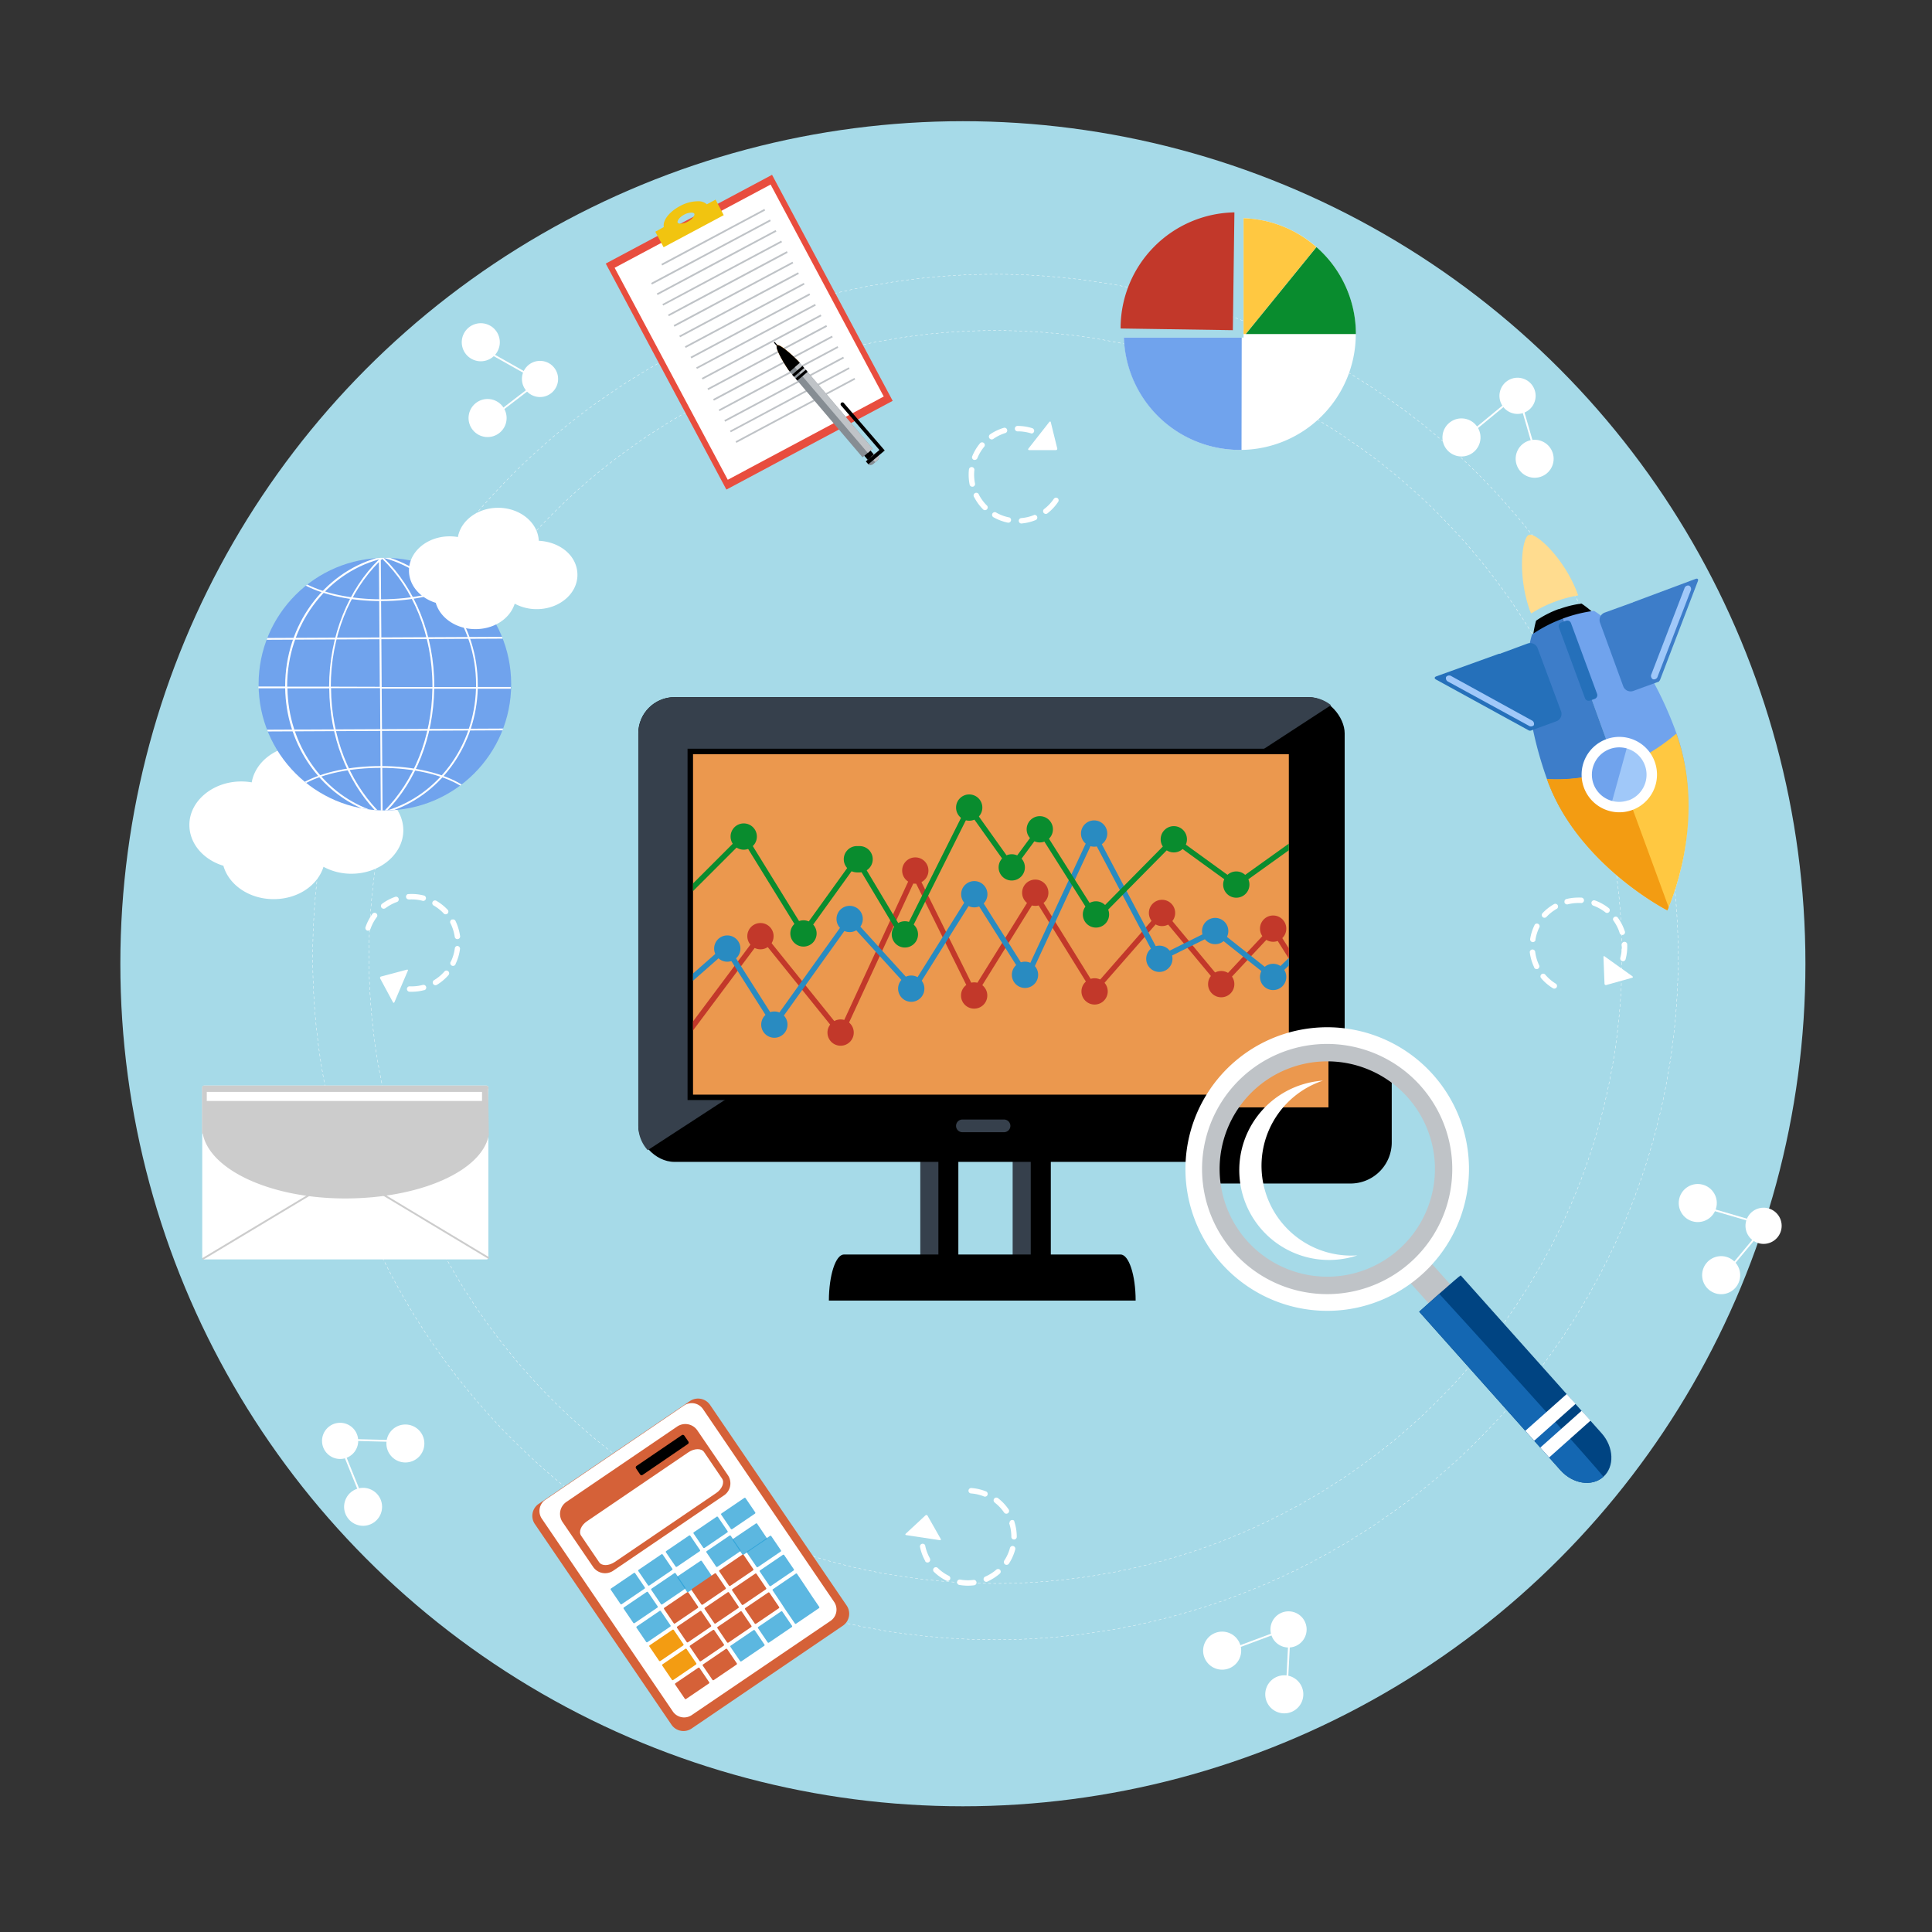 <svg id="Capa_1" data-name="Capa 1" xmlns="http://www.w3.org/2000/svg" viewBox="0 0 410 410"><rect x="0" y="0" width="410" height="410" fill="#333333" stroke="none"/><title>p3h1</title><ellipse cx="204.34" cy="204.52" rx="178.8" ry="178.8" fill="#a6dae8"/><circle cx="211.25" cy="203.09" r="144.89" fill="none" stroke="#fff" stroke-miterlimit="10" stroke-width="0.07" stroke-dasharray="0.59 0.52"/><rect x="195.3" y="244.79" width="8.07" height="21.91" fill="#36404c"/><rect x="199.14" y="244.79" width="4.23" height="21.91"/><rect x="214.9" y="244.98" width="8.07" height="21.91" fill="#36404c"/><rect x="218.74" y="244.98" width="4.23" height="21.91"/><path d="M241,276c0-5.41-1.44-9.77-3.19-9.77H179.09c-1.75,0-3.17,4.36-3.19,9.77Z"/><rect x="135.46" y="147.95" width="149.9" height="98.62" rx="7.69" ry="7.69"/><path d="M277.67,147.95H143.15a7.71,7.71,0,0,0-7.69,7.69v83.24a7.64,7.64,0,0,0,2,5.2l145-94.43A7.65,7.65,0,0,0,277.67,147.95Z" fill="#36404c"/><rect x="145.91" y="158.89" width="128.74" height="74.56"/><rect x="147.07" y="160.05" width="126.44" height="72.25" fill="#eb984e"/><path d="M214.42,238.93a1.35,1.35,0,0,1-1.35,1.34h-8.84a1.34,1.34,0,0,1-1.34-1.34h0a1.35,1.35,0,0,1,1.34-1.35h8.84a1.35,1.35,0,0,1,1.35,1.35Z" fill="#36404c"/><polygon points="270.26 196.13 259.19 207.98 246.62 192.85 232.34 209.17 219.7 188.8 206.69 209.72 194.06 184.2 178.32 218.27 161.53 197.41 147.07 216.76 147.07 218.68 161.56 199.29 178.59 220.44 194.1 186.88 206.58 212.09 219.7 190.99 232.18 211.1 246.59 194.63 259.13 209.72 270.09 198.01 273.51 203.43 273.51 201.27 270.26 196.13" fill="#c2382a"/><circle cx="161.38" cy="198.67" r="2.79" fill="#c2382a"/><circle cx="178.39" cy="219.13" r="2.79" fill="#c2382a"/><circle cx="194.24" cy="184.74" r="2.79" fill="#c2382a"/><circle cx="206.73" cy="211.26" r="2.79" fill="#c2382a"/><circle cx="219.7" cy="189.45" r="2.79" fill="#c2382a"/><circle cx="232.29" cy="210.39" r="2.79" fill="#c2382a"/><circle cx="246.6" cy="193.74" r="2.79" fill="#c2382a"/><circle cx="259.16" cy="208.85" r="2.79" fill="#c2382a"/><circle cx="270.18" cy="197.07" r="2.79" fill="#c2382a"/><polygon points="270.14 206.55 257.95 196.9 246.28 202.71 231.97 175.66 217.83 206.11 206.63 188.36 193.74 208.93 180.26 194.1 164.39 216.28 154.24 200.29 147.07 206.59 147.07 208.13 153.99 202.04 164.33 218.34 180.36 195.94 193.91 210.83 206.64 190.53 217.99 208.52 232.03 178.25 245.78 204.24 257.81 198.26 270.21 208.08 273.51 204.89 273.51 203.28 270.14 206.55" fill="#298bc1"/><circle cx="154.34" cy="201.3" r="2.79" fill="#298bc1"/><circle cx="164.33" cy="217.44" r="2.79" fill="#298bc1"/><circle cx="180.31" cy="195.02" r="2.79" fill="#298bc1"/><circle cx="193.38" cy="209.81" r="2.79" fill="#298bc1"/><circle cx="206.76" cy="189.77" r="2.79" fill="#298bc1"/><circle cx="217.52" cy="206.87" r="2.79" fill="#298bc1"/><circle cx="232.19" cy="176.89" r="2.79" fill="#298bc1"/><circle cx="246.03" cy="203.47" r="2.79" fill="#298bc1"/><circle cx="257.88" cy="197.58" r="2.79" fill="#298bc1"/><circle cx="270.18" cy="207.32" r="2.79" fill="#298bc1"/><polygon points="262.36 187.01 249.04 177.35 232.68 193.91 220.7 174.97 214.72 183.08 205.59 170.27 191.79 197.85 181.89 181.29 170.55 197.05 157.94 176.61 147.07 187.48 147.07 189.11 157.72 178.46 170.47 199.13 181.8 183.38 191.88 200.25 205.76 172.5 214.7 185.05 220.63 177.02 232.48 195.75 249.16 178.87 262.36 188.43 273.51 180.44 273.51 179.03 262.36 187.01" fill="#098c2e"/><circle cx="157.83" cy="177.53" r="2.79" fill="#098c2e"/><circle cx="182.42" cy="182.34" r="2.79" fill="#098c2e"/><circle cx="181.85" cy="182.34" r="2.79" fill="#098c2e"/><circle cx="170.51" cy="198.09" r="2.79" fill="#098c2e"/><circle cx="192.03" cy="198.29" r="2.79" fill="#098c2e"/><circle cx="205.68" cy="171.38" r="2.79" fill="#098c2e"/><circle cx="214.71" cy="184.07" r="2.79" fill="#098c2e"/><circle cx="220.66" cy="175.99" r="2.79" fill="#098c2e"/><circle cx="232.58" cy="194.06" r="2.79" fill="#098c2e"/><circle cx="249.1" cy="178.11" r="2.79" fill="#098c2e"/><circle cx="262.36" cy="187.72" r="2.79" fill="#098c2e"/><circle cx="114.6" cy="80.42" r="3.84" fill="#fff"/><rect x="109.1" y="71.63" width="0.38" height="11.15" transform="matrix(0.49, -0.87, 0.87, 0.49, -11.28, 135.24)" fill="#fff"/><circle cx="102.03" cy="72.63" r="4.04" transform="translate(-17.01 33.71) rotate(-17.34)" fill="#fff"/><polygon points="106.26 87.4 106.03 87.1 114.87 80.31 115.1 80.62 106.26 87.4" fill="#fff"/><circle cx="103.47" cy="88.7" r="4.04" transform="translate(4.28 182.17) rotate(-83.9)" fill="#fff"/><circle cx="72.17" cy="305.79" r="3.84" transform="translate(-211.05 169.77) rotate(-51.07)" fill="#fff"/><polygon points="72.37 306.39 76.55 316.72 76.19 316.86 72.01 306.53 72.37 306.39" fill="#fff"/><circle cx="77.06" cy="319.75" r="4.03" transform="translate(-248.61 273.71) rotate(-68.4)" fill="#fff"/><polygon points="83.05 305.6 83.04 305.98 71.9 305.7 71.91 305.32 83.05 305.6" fill="#fff"/><circle cx="86.03" cy="306.33" r="4.03" transform="translate(-191.33 150.41) rotate(-44.97)" fill="#fff"/><circle cx="322.02" cy="83.98" r="3.84" transform="translate(126.17 353.04) rotate(-68.56)" fill="#fff"/><rect x="311.51" y="87.55" width="11.15" height="0.38" transform="translate(16.61 221.75) rotate(-39.5)" fill="#fff"/><circle cx="310.17" cy="92.83" r="4.04" transform="translate(195.38 395.57) rotate(-85.9)" fill="#fff"/><rect x="323.55" y="83.42" width="0.38" height="11.15" transform="translate(-11.98 93.36) rotate(-16.12)" fill="#fff"/><circle cx="325.67" cy="97.36" r="4.03" transform="translate(88.77 341.11) rotate(-62.46)" fill="#fff"/><circle cx="374.27" cy="260.11" r="3.84" transform="translate(-48.13 88.89) rotate(-12.73)" fill="#fff"/><rect x="368.19" y="252.57" width="0.38" height="11.15" transform="translate(17.07 539.07) rotate(-73.67)" fill="#fff"/><circle cx="360.29" cy="255.28" r="4.04" transform="translate(-79.41 214.83) rotate(-30.06)" fill="#fff"/><polygon points="367.67 268.76 367.38 268.51 374.5 259.95 374.8 260.19 367.67 268.76" fill="#fff"/><circle cx="365.24" cy="270.64" r="4.04" transform="translate(-28.79 43.95) rotate(-6.63)" fill="#fff"/><circle cx="273.45" cy="345.76" r="3.84" transform="translate(-167.08 329.63) rotate(-49.56)" fill="#fff"/><polygon points="272.84 345.94 262.4 349.84 262.27 349.48 272.71 345.58 272.84 345.94" fill="#fff"/><circle cx="259.36" cy="350.27" r="4.04" transform="translate(-164.6 451.36) rotate(-66.89)" fill="#fff"/><polygon points="273.35 356.64 272.97 356.62 273.54 345.49 273.92 345.51 273.35 356.64" fill="#fff"/><circle cx="272.54" cy="359.6" r="4.04" transform="translate(-172.63 286.01) rotate(-43.46)" fill="#fff"/><path d="M207.75,105a.58.58,0,1,0-1,.53,10.38,10.38,0,0,0,1.92,2.61.58.58,0,0,0,.81-.82A9.24,9.24,0,0,1,207.75,105Z" fill="#fff"/><path d="M206.91,102.6a9.33,9.33,0,0,1-.13-2.88.58.58,0,0,0-1.15-.13,10.45,10.45,0,0,0,.14,3.24.58.58,0,0,0,.56.46h.12A.58.58,0,0,0,206.91,102.6Z" fill="#fff"/><path d="M213.38,91.89a.58.58,0,0,0-.32-1.11,10.35,10.35,0,0,0-2.93,1.38.58.58,0,1,0,.65,1A9.15,9.15,0,0,1,213.38,91.89Z" fill="#fff"/><path d="M206.66,97.59a.57.57,0,0,0,.22,0,.57.57,0,0,0,.53-.36,9.22,9.22,0,0,1,1.49-2.47.58.58,0,0,0-.88-.74,10.36,10.36,0,0,0-1.68,2.77A.57.57,0,0,0,206.66,97.59Z" fill="#fff"/><path d="M218.9,92a.58.58,0,0,0,.17-1.13,10.39,10.39,0,0,0-3.12-.48h-.08a.58.58,0,0,0,0,1.15H216a9.22,9.22,0,0,1,2.78.42Z" fill="#fff"/><path d="M214.18,109.81a9.15,9.15,0,0,1-2.71-1,.58.58,0,1,0-.56,1,10.29,10.29,0,0,0,3,1.11h.11a.58.58,0,0,0,.11-1.14Z" fill="#fff"/><path d="M224.43,105.71a.58.58,0,0,0-.8.16,9.27,9.27,0,0,1-2,2.12.58.58,0,1,0,.72.9,10.39,10.39,0,0,0,2.2-2.38A.58.58,0,0,0,224.43,105.71Z" fill="#fff"/><path d="M219.5,109.27a9.17,9.17,0,0,1-2.8.68.58.58,0,0,0,0,1.15h0a10.3,10.3,0,0,0,3.15-.76.58.58,0,0,0-.44-1.06Z" fill="#fff"/><path d="M218.42,95.52h5.64a.29.29,0,0,0,.3-.37L223,89.63c0-.2-.2-.24-.33-.07l-4.44,5.66C218.14,95.38,218.2,95.52,218.42,95.52Z" fill="#fff"/><path d="M330.41,192.84a.58.58,0,0,0-.57-1,10.42,10.42,0,0,0-2.54,2,.58.58,0,0,0,.85.78A9.26,9.26,0,0,1,330.41,192.84Z" fill="#fff"/><path d="M332.75,191.9a9.31,9.31,0,0,1,1.84-.26,9.56,9.56,0,0,1,1,0,.58.58,0,0,0,.08-1.15,10.74,10.74,0,0,0-1.16,0,10.35,10.35,0,0,0-2.07.29.57.57,0,0,0-.44.58.59.59,0,0,0,0,.12A.58.58,0,0,0,332.75,191.9Z" fill="#fff"/><path d="M343.7,197.94a.58.58,0,1,0,1.09-.36,10.31,10.31,0,0,0-1.49-2.88.58.58,0,0,0-1,.37.56.56,0,0,0,.11.32A9.2,9.2,0,0,1,343.7,197.94Z" fill="#fff"/><path d="M337.74,191.45a.6.6,0,0,0,0,.22.58.58,0,0,0,.38.52,9.17,9.17,0,0,1,2.52,1.39.58.58,0,1,0,.71-.91,10.34,10.34,0,0,0-2.84-1.57A.58.58,0,0,0,337.74,191.45Z" fill="#fff"/><path d="M343.84,203.46a.58.58,0,0,0,1.13.13,10.38,10.38,0,0,0,.35-3.14v-.08a.58.58,0,0,0-1.15,0h0v.07a9.2,9.2,0,0,1-.31,2.79A.57.57,0,0,0,343.84,203.46Z" fill="#fff"/><path d="M325.84,199.45a9.16,9.16,0,0,1,.88-2.74.58.58,0,0,0-1-.52,10.31,10.31,0,0,0-1,3.09.63.63,0,0,0,0,.11.58.58,0,0,0,1.15.06Z" fill="#fff"/><path d="M330.34,209.53a.58.58,0,0,0-.19-.79,9.25,9.25,0,0,1-2.19-1.87.58.58,0,1,0-.88.75,10.38,10.38,0,0,0,2.47,2.1A.58.58,0,0,0,330.34,209.53Z" fill="#fff"/><path d="M326.58,204.74a9.18,9.18,0,0,1-.79-2.77.58.58,0,0,0-1.15.09.28.28,0,0,0,0,0,10.26,10.26,0,0,0,.89,3.12.58.58,0,1,0,1-.49Z" fill="#fff"/><path d="M340.28,203.12l.22,5.63a.29.29,0,0,0,.39.28l5.46-1.53c.21-.06.23-.2.06-.33L340.58,203C340.41,202.83,340.27,202.91,340.28,203.12Z" fill="#fff"/><circle cx="211.25" cy="203.09" r="132.95" fill="none" stroke="#fff" stroke-miterlimit="10" stroke-width="0.07" stroke-dasharray="0.59 0.52"/><path d="M94.21,193.9a.58.58,0,0,0,.85-.77,10.44,10.44,0,0,0-2.52-2,.58.58,0,0,0-.57,1A9.22,9.22,0,0,1,94.21,193.9Z" fill="#fff"/><path d="M95.63,196a9.36,9.36,0,0,1,.65,1.74,9.65,9.65,0,0,1,.21,1,.58.58,0,1,0,1.14-.17,10.73,10.73,0,0,0-.24-1.14,10.43,10.43,0,0,0-.73-2,.58.58,0,0,0-.66-.3l-.11,0A.58.58,0,0,0,95.63,196Z" fill="#fff"/><path d="M92.12,208a.58.58,0,0,0,.59,1,10.32,10.32,0,0,0,2.48-2.09.58.58,0,0,0-.58-.93.57.57,0,0,0-.29.18A9.16,9.16,0,0,1,92.12,208Z" fill="#fff"/><path d="M97.16,200.76a.59.59,0,0,0-.22,0,.58.58,0,0,0-.42.48,9.24,9.24,0,0,1-.81,2.77.58.58,0,1,0,1,.49,10.36,10.36,0,0,0,.91-3.11A.58.58,0,0,0,97.16,200.76Z" fill="#fff"/><path d="M86.76,209.33a.58.58,0,0,0,.12,1.13,10.37,10.37,0,0,0,3.14-.34l.08,0a.58.58,0,0,0-.3-1.11h0l-.07,0a9.23,9.23,0,0,1-2.79.3Z" fill="#fff"/><path d="M86.75,190.89a9.14,9.14,0,0,1,2.87.26.58.58,0,1,0,.28-1.12,10.26,10.26,0,0,0-3.23-.29l-.11,0a.58.58,0,0,0,.19,1.13Z" fill="#fff"/><path d="M77.9,197.47a.58.58,0,0,0,.73-.36A9.26,9.26,0,0,1,80,194.57a.58.58,0,0,0-.92-.69,10.44,10.44,0,0,0-1.51,2.87A.58.58,0,0,0,77.9,197.47Z" fill="#fff"/><path d="M81.75,192.77a9.16,9.16,0,0,1,2.53-1.37.58.58,0,0,0-.34-1.1h0A10.31,10.31,0,0,0,81,191.86a.58.58,0,0,0,.7.91Z" fill="#fff"/><path d="M86.33,205.78l-5.45,1.45a.29.29,0,0,0-.19.44l2.69,5c.1.19.25.18.33,0L86.55,206C86.63,205.84,86.53,205.73,86.33,205.78Z" fill="#fff"/><path d="M213.12,331.18a.58.58,0,0,0,1,.63,10.43,10.43,0,0,0,1.33-3,.58.58,0,0,0-.06-.44.57.57,0,0,0-.35-.27.58.58,0,0,0-.71.4A9.19,9.19,0,0,1,213.12,331.18Z" fill="#fff"/><path d="M211.46,333.08a9.3,9.3,0,0,1-2.44,1.53.58.58,0,0,0,.45,1.06,10.65,10.65,0,0,0,1-.52,10.39,10.39,0,0,0,1.7-1.2.58.58,0,0,0,.12-.72l-.07-.09A.58.58,0,0,0,211.46,333.08Z" fill="#fff"/><path d="M199,332.74a.58.58,0,0,0-.81.83,10.36,10.36,0,0,0,2.65,1.87.58.58,0,0,0,.76-.8.57.57,0,0,0-.25-.23A9.16,9.16,0,0,1,199,332.74Z" fill="#fff"/><path d="M207.23,335.78a.53.53,0,0,0-.07-.21.57.57,0,0,0-.57-.29,9.19,9.19,0,0,1-2.88-.08.58.58,0,0,0-.21,1.13,10.34,10.34,0,0,0,3.24.09A.58.58,0,0,0,207.23,335.78Z" fill="#fff"/><path d="M196.31,327.89a.58.58,0,0,0-1.07.4,10.42,10.42,0,0,0,1.12,3l0,.07a.58.58,0,0,0,1-.57h0l0-.06a9.29,9.29,0,0,1-1-2.62A.55.55,0,0,0,196.31,327.89Z" fill="#fff"/><path d="M214.15,323.21a9.18,9.18,0,0,1,.47,2.84.58.58,0,1,0,1.15,0,10.32,10.32,0,0,0-.53-3.2l0-.1a.58.58,0,0,0-1,.47Z" fill="#fff"/><path d="M205.53,316.31a.57.57,0,0,0,.53.62,9.28,9.28,0,0,1,2.81.66.58.58,0,0,0,.43-1.07,10.42,10.42,0,0,0-3.16-.74A.58.58,0,0,0,205.53,316.31Z" fill="#fff"/><path d="M211.06,318.85a9.14,9.14,0,0,1,2,2.1.58.58,0,0,0,1-.61l0,0a10.31,10.31,0,0,0-2.22-2.37.58.58,0,1,0-.71.91Z" fill="#fff"/><path d="M199.63,326.57l-2.78-4.9a.29.29,0,0,0-.47-.07l-4.15,3.86c-.16.14-.11.29.1.32l7.11,1.07C199.65,326.88,199.73,326.75,199.63,326.57Z" fill="#fff"/><path d="M340.52,132.63a21.72,21.72,0,0,0-4.89-4.54,21.92,21.92,0,0,0-4.79,1.18l-.11,0a21.52,21.52,0,0,0-4.75,2.45,22.19,22.19,0,0,0-.79,6.49Z" fill="#020202"/><path d="M335.63,178.13a63.39,63.39,0,0,0,18.21,15.07,57.26,57.26,0,0,0,4.39-22.82C353.13,175.57,343.82,179.07,335.63,178.13Z" fill="#fff"/><path d="M331.6,131.3l16.32,45.22a41.25,41.25,0,0,1-12.27,1.63,63.38,63.38,0,0,0,18.18,15s8.43-19.53,1.94-37.52c-4.46-12.36-11.23-22.06-17.49-26a29.83,29.83,0,0,0-6.54,1.61Z" fill="#70a3ed"/><path d="M334.51,176.7q-.41-.55-.81-1.11Q334.1,176.15,334.51,176.7Z" fill="#70a3ed"/><path d="M329.78,168.93l-.11-.23Z" fill="#70a3ed"/><path d="M332.43,173.71l-.34-.54Z" fill="#70a3ed"/><path d="M331.48,172.15l-.25-.44Z" fill="#70a3ed"/><path d="M333.45,175.23l-.57-.83Z" fill="#70a3ed"/><path d="M329,167.14l.05.13c.2.48.41,1,.63,1.43l.11.23c.2.44.42.87.64,1.29l.17.34c.2.39.42.77.63,1.15l.25.44c.2.34.4.68.61,1l.34.54.45.69.57.83.26.36q.4.56.81,1.11l.14.18q.47.61.95,1.21l.05.07a41.25,41.25,0,0,0,12.27-1.63L331.6,131.3a29.31,29.31,0,0,0-6.48,3.35c-2.15,7.09-1.14,18.73,3.26,30.92C328.58,166.1,328.78,166.63,329,167.14Z" fill="#3d7dc9"/><path d="M330.6,170.56l-.17-.34Z" fill="#70a3ed"/><path d="M335.6,178.09q-.48-.59-.95-1.21Q335.12,177.5,335.6,178.09Z" fill="#70a3ed"/><path d="M329,167.27l-.05-.13Z" fill="#70a3ed"/><path d="M335.65,178.16h0l-.05-.07Z" fill="#3d7dc9"/><path d="M334.65,176.89l-.14-.18Z" fill="#3d7dc9"/><path d="M333.7,175.59l-.26-.36Z" fill="#3d7dc9"/><path d="M332.88,174.39l-.45-.69Z" fill="#3d7dc9"/><path d="M329,167.14c-.21-.52-.42-1-.61-1.57C328.58,166.1,328.78,166.63,329,167.14Z" fill="#3d7dc9"/><path d="M329.68,168.7c-.22-.47-.43-.95-.63-1.43C329.25,167.75,329.46,168.23,329.68,168.7Z" fill="#3d7dc9"/><path d="M332.09,173.16c-.21-.33-.41-.67-.61-1C331.68,172.49,331.88,172.83,332.09,173.16Z" fill="#3d7dc9"/><path d="M331.23,171.71c-.21-.38-.43-.76-.63-1.15C330.8,170.95,331,171.33,331.23,171.71Z" fill="#3d7dc9"/><path d="M330.42,170.22c-.22-.42-.43-.85-.64-1.29Q330.09,169.59,330.42,170.22Z" fill="#3d7dc9"/><path d="M328.31,165.37l.07.2c6.49,18,25.45,27.63,25.45,27.63s8.71-18.66,1.94-37.52C355.72,155.54,344.78,166.32,328.31,165.37Z" fill="#ffc841"/><path d="M353.84,193.2s.11-.23.28-.64L343.28,163a36.51,36.51,0,0,1-15,2.32l.07.2C334.88,183.56,353.84,193.2,353.84,193.2Z" fill="#f39c12"/><circle cx="343.56" cy="164.39" r="6.76" transform="translate(-35.53 127.71) rotate(-20.04)" fill="#70a3ed"/><path d="M341.79,171.21l0,0a6.76,6.76,0,1,0,3.67-13l-.08,0Z" fill="#a0c8f9"/><path d="M340.91,156.86a8,8,0,1,1-4.8,10.22A8,8,0,0,1,340.91,156.86Zm4.68,13a5.8,5.8,0,1,0-7.42-3.48A5.8,5.8,0,0,0,345.59,169.82Z" fill="#fff"/><path d="M334.91,126.36c0-.09-.06-.18-.09-.26-2.76-7.58-8.9-13.19-10.38-12.59s-2.46,8.69.3,16.27c0,.06.2.34.22.4A27.08,27.08,0,0,1,334.91,126.36Z" fill="#ffdc8f"/><path d="M346.6,146.63l5.49-2,0-.1a.52.52,0,0,0,.22-.3l8-20.9c.16-.42-.05-.64-.48-.48l-13.2,4.93a.83.83,0,0,0-.28.17l0-.05h0L340.55,130a1.67,1.67,0,0,0-1,2.14l4.92,13.48A1.67,1.67,0,0,0,346.6,146.63Z" fill="#3d7dc9"/><path d="M350.78,144.15a.82.82,0,0,1-.32-1.09l7-18.19a.82.82,0,0,1,1-.59h0a.82.82,0,0,1,.32,1.09l-7,18.19a.82.82,0,0,1-1,.59Z" fill="#a0c8f9"/><path d="M330.3,153.06l-5.48,2-.09,0a.53.53,0,0,1-.36-.09l-19.62-10.76c-.4-.22-.37-.52.06-.68l13.26-4.78a.87.87,0,0,1,.33,0l0-.05,0,0,5.77-2.13a1.67,1.67,0,0,1,2.14,1l5,13.46A1.67,1.67,0,0,1,330.3,153.06Z" fill="#2570ba"/><path d="M325.51,153.87a.82.82,0,0,0-.46-1L308,143.49a.82.82,0,0,0-1.12.18h0a.82.82,0,0,0,.46,1l17.1,9.34a.82.82,0,0,0,1.12-.18Z" fill="#a0c8f9"/><path d="M330.83,133.17a.84.84,0,0,1,.49-1.07l1-.36a.83.83,0,0,1,1.07.5l5.53,15a.84.84,0,0,1-.49,1.07l-1,.36a.83.83,0,0,1-1.07-.5Z" fill="#2570ba"/><path d="M75.19,167c-.23-4.92-5-8.85-10.94-8.85-5.51,0-10.06,3.42-10.83,7.88a12.92,12.92,0,0,0-2.23-.19c-6,0-11,4.13-11,9.22,0,4,3,7.39,7.22,8.67,1.15,4.06,5.48,7.08,10.65,7.08s9.35-2.91,10.59-6.86a12.43,12.43,0,0,0,5.94,1.47c6,0,11-4.13,11-9.22C85.58,171.25,81,167.22,75.19,167Z" fill="#fff"/><path d="M295.35,227.1v15.37a8.74,8.74,0,0,1-8.71,8.71H256.25a25.36,25.36,0,1,0,39.1-24.08Z" fill="none"/><path d="M295.35,242.46V227.1A25.2,25.2,0,0,0,283.23,223v13.3H259.1a25.25,25.25,0,0,0-2.85,14.86h30.39A8.74,8.74,0,0,0,295.35,242.46Z"/><path d="M281.92,235H259.85q-.4.64-.76,1.31h24.13V223q-.65,0-1.31-.06Z"/><path d="M259.85,235h22.07V223h-.47A25.34,25.34,0,0,0,259.85,235Z" fill="#eb984e"/><rect x="302.72" y="265.46" width="6.1" height="18.91" transform="translate(-105.41 274.28) rotate(-41.87)" fill="#bfc3c7"/><path d="M339.89,304.16,310,270.67c-.13-.15-8.83,7.69-8.83,7.69l.09.11L331.15,312c2.61,2.93,6.69,3.56,9.1,1.41S342.51,307.1,339.89,304.16Z" fill="#004482"/><path d="M288.06,277.49a30.09,30.09,0,1,1,23-35.8A30.13,30.13,0,0,1,288.06,277.49Zm-11.42-52.56a23.69,23.69,0,1,0,28.19,18.12A23.72,23.72,0,0,0,276.64,224.93Z" fill="#fff"/><path d="M276,222.14a26.55,26.55,0,1,0,31.59,20.31A26.59,26.59,0,0,0,276,222.14Zm10.49,48.28A22.85,22.85,0,1,1,304,243.23,22.88,22.88,0,0,1,286.52,270.41Z" fill="#bfc3c7"/><path d="M305.43,274.57c-2.15,1.9-4.24,3.78-4.24,3.78l.09.11L331.15,312c2.61,2.93,6.69,3.56,9.1,1.41C340.51,313.14,306.35,275.49,305.43,274.57Z" fill="#1467b2"/><polygon points="337.54 301.47 328.75 309.3 326.87 307.2 335.65 299.38 337.54 301.47" fill="#fff"/><polygon points="334.37 297.92 325.58 305.75 323.7 303.64 332.48 295.83 334.37 297.92" fill="#fff"/><path d="M275.74,262.94a19.05,19.05,0,0,1,5-33.61,19.05,19.05,0,1,0,7.32,37.08A19,19,0,0,1,275.74,262.94Z" fill="#fff"/><circle cx="81.68" cy="145.19" r="26.8" fill="#70a3ed"/><path d="M81,146.14l10.76,0c-.14,10.41-4.05,19.7-10.1,25.83h.55c6-6.2,9.79-15.46,9.93-25.81l8.87,0c-.36,12.27-8.19,22.55-18.76,25.79q.72,0,1.43-.07c10.06-3.7,17.36-13.79,17.71-25.72l7,0c0-.13,0-.26,0-.38l-7,0c0-.17,0-.33,0-.5,0-12.67-7.86-23.39-18.63-26.9l-1.14,0c-.6,0-1.19,0-1.78.07-11.12,3.26-19.32,14.18-19.32,27.12,0,0,0,.08,0,.12l-5.69,0c0,.13,0,.26,0,.38l5.69,0c.19,11.48,6.83,21.3,16.2,25.47q.81.15,1.65.25C68.42,168.1,61.17,158,61,146.08l8.87,0c.07,10.3,3.78,19.53,9.62,25.8l.56,0c-5.93-6.2-9.73-15.47-9.8-25.84l10.4,0L80.81,172h.38Zm-11.18-.42-8.88,0s0-.08,0-.12c0-12.94,8.3-23.83,19.49-26.88v0C74,125,69.87,134.78,69.84,145.72Zm.38,0c0-10.68,4-20.22,10.22-26.45l.18,26.48Zm11.3-27.3c11.21,3,19.53,13.94,19.53,26.89,0,.17,0,.33,0,.5l-8.87,0c0-.07,0-.14,0-.21,0-11-4.18-20.84-10.66-27.14Zm-.69.48.31-.3c6.47,6.23,10.65,16,10.65,27,0,.07,0,.14,0,.21l-10.77,0Z" fill="#fff"/><path d="M97.82,123.79l-.31-.23c-3.79,2.2-9.82,3.62-16.61,3.62-6.26,0-11.89-1.22-15.69-3.13l-.31.24c3.88,2,9.61,3.27,16,3.27C87.81,127.57,94,126.09,97.82,123.79Z" fill="#fff"/><path d="M64.67,165.91l.31.24c3.81-2,9.49-3.2,15.84-3.2,6.93,0,13.08,1.49,16.85,3.77l.3-.23c-3.84-2.37-10.1-3.92-17.15-3.92C74.34,162.56,68.55,163.86,64.67,165.91Z" fill="#fff"/><path d="M56.68,154.85l.15.38,49.8-.24.15-.38Z" fill="#fff"/><path d="M56.73,135.39l-.11.27v.11l50.06-.24-.15-.38Z" fill="#fff"/><path d="M114.34,114.76c-.18-3.88-4-7-8.62-7-4.34,0-7.93,2.7-8.54,6.21a10.26,10.26,0,0,0-1.76-.15c-4.77,0-8.63,3.26-8.63,7.27,0,3.14,2.37,5.82,5.69,6.84.9,3.2,4.32,5.58,8.4,5.58s7.37-2.29,8.35-5.4a9.78,9.78,0,0,0,4.68,1.16c4.77,0,8.63-3.26,8.63-7.27S118.91,115,114.34,114.76Z" fill="#fff"/><rect x="138.99" y="43.33" width="40" height="54.37" transform="translate(-14.47 83.15) rotate(-28.09)" fill="#e84d3e"/><rect x="140.23" y="45.01" width="37.52" height="50.99" transform="translate(-14.47 83.15) rotate(-28.09)" fill="#fff"/><path d="M140.52,56.34l21.86-11.67-.17-.33L140.36,56Z" fill="#bfc3c7"/><polygon points="163.57 46.92 138.35 60.38 138.18 60.05 163.4 46.59 163.57 46.92" fill="#bfc3c7"/><rect x="137.78" y="55.54" width="28.58" height="0.37" transform="translate(-8.33 78.16) rotate(-28.09)" fill="#bfc3c7"/><polygon points="165.96 51.4 140.74 64.85 140.57 64.53 165.79 51.07 165.96 51.4" fill="#bfc3c7"/><polygon points="167.16 53.64 141.94 67.09 141.76 66.77 166.98 53.31 167.16 53.64" fill="#bfc3c7"/><rect x="141.36" y="62.26" width="28.58" height="0.37" transform="translate(-11.07 80.64) rotate(-28.09)" fill="#bfc3c7"/><polygon points="169.54 58.12 144.33 71.57 144.15 71.25 169.37 57.79 169.54 58.12" fill="#bfc3c7"/><rect x="143.75" y="66.74" width="28.59" height="0.37" transform="translate(-12.9 82.28) rotate(-28.08)" fill="#bfc3c7"/><polygon points="171.93 62.6 146.72 76.05 146.54 75.73 171.76 62.27 171.93 62.6" fill="#bfc3c7"/><polygon points="173.13 64.84 147.91 78.29 147.74 77.97 172.96 64.51 173.13 64.84" fill="#bfc3c7"/><rect x="147.34" y="73.46" width="28.58" height="0.37" transform="translate(-15.64 84.78) rotate(-28.09)" fill="#bfc3c7"/><polygon points="175.52 69.32 150.3 82.77 150.13 82.45 175.35 68.99 175.52 69.32" fill="#bfc3c7"/><rect x="149.73" y="77.94" width="28.58" height="0.37" transform="translate(-17.46 86.41) rotate(-28.08)" fill="#bfc3c7"/><rect x="150.92" y="80.18" width="28.58" height="0.37" transform="translate(-18.38 87.25) rotate(-28.09)" fill="#bfc3c7"/><polygon points="179.11 76.03 153.89 89.49 153.71 89.17 178.93 75.71 179.11 76.03" fill="#bfc3c7"/><polygon points="180.3 78.27 155.08 91.73 154.91 91.41 180.13 77.95 180.3 78.27" fill="#bfc3c7"/><rect x="154.51" y="86.89" width="28.58" height="0.37" transform="translate(-21.12 89.72) rotate(-28.08)" fill="#bfc3c7"/><path d="M151.86,42.36l-1.85,1a2.75,2.75,0,0,0-2-.65,8.09,8.09,0,0,0-3.67,1c-2.35,1.25-3.73,3.08-3.47,4.47l-1.8,1,1.76,3.29,12.76-6.81Zm-5.17,2.76c.33,0,.58.08.65.23.16.29-.31,1.11-1.37,1.68a3.38,3.38,0,0,1-1.51.43c-.33,0-.58-.08-.65-.22-.16-.29.31-1.11,1.37-1.68A3.36,3.36,0,0,1,146.69,45.12Z" fill="#f1c410"/><path d="M165.54,74.05a.12.12,0,0,0,0-.16l-1.08-1.27a.12.12,0,0,0-.17,0h0a.12.12,0,0,0,0,.16l1.08,1.27a.12.12,0,0,0,.17,0Z"/><rect x="182.48" y="92.41" width="1.72" height="5.81" transform="translate(-18.09 141.4) rotate(-40.36)"/><polygon points="169.75 77.03 185.21 95.21 183.04 97.05 167.57 78.84 168.67 77.89 169.75 77.03" fill="#868d93"/><path d="M184.31,98.55l-.54-.64,2.17-1.84.54.64c.2.23.08.66-.27,1l-.92.78C185,98.74,184.51,98.79,184.31,98.55Z" fill="#868d93"/><path d="M184.8,97l1.14-1,.54.64c.2.23.08.66-.27,1l-.5.42Z" fill="#bfc3c7"/><path d="M169.63,76.88a3.15,3.15,0,0,0-1.25.81c-.29.31-.57.73-.9,1-.67-.87-3.17-4.92-2.59-5.41S168.87,76.05,169.63,76.88Z" fill="#e0840a"/><path d="M167.61,78.88l-.06-.07c-.55-.65-3.26-5-2.66-5.5s4.27,3,4.83,3.66l0,.05Z"/><path d="M187.64,95.47l.11.13-3.47,2.92-.53-.61,2.88-2.42-7.91-9.17h0l-.19-.22a.4.4,0,1,1,.6-.51l.19.22,0,0L187.24,95h0l.27.32.14.15Z"/><polygon points="168.68 77.95 169.75 77.03 185.21 95.21 184.15 96.11 168.68 77.95" fill="#bfc3c7"/><rect x="167.96" y="78.52" width="2.87" height="0.59" transform="translate(-10.64 128.76) rotate(-40.46)"/><rect x="168.67" y="79.33" width="2.87" height="0.59" transform="translate(-11.01 129.35) rotate(-40.44)"/><path d="M179.68,340.73a3.08,3.08,0,0,1-.81,4.27l-32.1,21.82a3.08,3.08,0,0,1-4.27-.81l-29-42.59a3.08,3.08,0,0,1,.81-4.27l32.1-21.82a3.08,3.08,0,0,1,4.27.81Z" fill="#d56138"/><path d="M177,339.93a2.9,2.9,0,0,1-.68,4L146.75,364a2.9,2.9,0,0,1-4-.85L115,322.31a2.9,2.9,0,0,1,.68-4l29.54-20.08a2.9,2.9,0,0,1,4,.85Z" fill="#fff"/><path d="M154.47,313.06a3.08,3.08,0,0,1-.81,4.27l-23.52,16a3.08,3.08,0,0,1-4.27-.81L119.38,323a3.08,3.08,0,0,1,.81-4.27l23.52-16a3.09,3.09,0,0,1,4.27.81Z" fill="#d56138"/><g opacity="0.75"><rect x="130.09" y="335.12" width="6.25" height="4.03" rx="0.19" ry="0.19" transform="translate(-166.45 133.16) rotate(-34.2)" fill="#269fd6"/></g><g opacity="0.75"><rect x="135.95" y="331.14" width="6.25" height="4.03" rx="0.19" ry="0.19" transform="translate(-163.28 135.89) rotate(-34.22)" fill="#269fd6"/></g><g opacity="0.75"><rect x="141.81" y="327.16" width="6.25" height="4.03" rx="0.19" ry="0.19" transform="translate(-159.96 138.39) rotate(-34.2)" fill="#269fd6"/></g><g opacity="0.75"><rect x="147.67" y="323.17" width="6.25" height="4.03" rx="0.19" ry="0.19" transform="translate(-156.8 141.15) rotate(-34.23)" fill="#269fd6"/></g><g opacity="0.75"><rect x="153.53" y="319.19" width="6.25" height="4.03" rx="0.19" ry="0.19" transform="translate(-153.48 143.64) rotate(-34.21)" fill="#269fd6"/></g><g opacity="0.75"><rect x="132.82" y="339.14" width="6.25" height="4.03" rx="0.19" ry="0.19" transform="translate(-168.24 135.39) rotate(-34.2)" fill="#269fd6"/></g><g opacity="0.75"><rect x="138.68" y="335.16" width="6.25" height="4.03" rx="0.19" ry="0.19" transform="translate(-164.98 137.99) rotate(-34.2)" fill="#269fd6"/></g><rect x="144.54" y="331.18" width="6.25" height="4.03" rx="0.19" ry="0.19" transform="matrix(0.83, -0.56, 0.56, 0.83, -161.79, 140.69)" fill="#269fd6" opacity="0.75"/><g opacity="0.75"><rect x="150.4" y="327.19" width="6.25" height="4.03" rx="0.19" ry="0.19" transform="translate(-158.52 143.26) rotate(-34.21)" fill="#269fd6"/></g><g opacity="0.75"><rect x="156.26" y="323.21" width="6.25" height="4.03" rx="0.19" ry="0.19" transform="matrix(0.83, -0.56, 0.56, 0.83, -155.31, 145.94)" fill="#269fd6"/></g><g opacity="0.75"><rect x="135.56" y="343.16" width="6.25" height="4.03" rx="0.19" ry="0.19" transform="translate(-170.11 137.75) rotate(-34.22)" fill="#269fd6"/></g><rect x="141.42" y="339.18" width="6.25" height="4.03" rx="0.19" ry="0.19" transform="translate(-166.76 140.21) rotate(-34.19)" fill="#d56138"/><rect x="147.28" y="335.2" width="6.25" height="4.03" rx="0.19" ry="0.19" transform="translate(-163.54 142.85) rotate(-34.2)" fill="#d56138"/><rect x="153.13" y="331.21" width="6.25" height="4.03" rx="0.19" ry="0.19" transform="translate(-160.35 145.57) rotate(-34.22)" fill="#d56138"/><g opacity="0.75"><rect x="158.99" y="327.23" width="6.25" height="4.03" rx="0.19" ry="0.19" transform="translate(-157.03 148.06) rotate(-34.2)" fill="#269fd6"/></g><rect x="138.29" y="347.18" width="6.25" height="4.03" rx="0.19" ry="0.19" transform="translate(-171.81 139.85) rotate(-34.2)" fill="#f39c12"/><rect x="144.15" y="343.2" width="6.25" height="4.03" rx="0.19" ry="0.19" transform="translate(-168.63 142.57) rotate(-34.22)" fill="#d56138"/><rect x="150.01" y="339.22" width="6.25" height="4.03" rx="0.19" ry="0.19" transform="translate(-165.31 145.06) rotate(-34.2)" fill="#d56138"/><rect x="155.87" y="335.23" width="6.25" height="4.03" rx="0.19" ry="0.19" transform="translate(-162.08 147.7) rotate(-34.2)" fill="#d56138"/><rect x="161.73" y="331.25" width="6.25" height="4.03" rx="0.19" ry="0.19" transform="translate(-158.88 150.41) rotate(-34.22)" fill="#269fd6" opacity="0.75"/><rect x="141.03" y="351.2" width="6.25" height="4.03" rx="0.19" ry="0.19" transform="translate(-173.65 142.16) rotate(-34.21)" fill="#f39c12"/><rect x="146.88" y="347.22" width="6.25" height="4.03" rx="0.19" ry="0.19" transform="translate(-170.42 144.8) rotate(-34.22)" fill="#d56138"/><rect x="152.74" y="343.24" width="6.25" height="4.03" rx="0.19" ry="0.19" transform="translate(-167.19 147.44) rotate(-34.22)" fill="#d56138"/><rect x="158.6" y="339.26" width="6.25" height="4.03" rx="0.19" ry="0.19" transform="translate(-163.89 149.97) rotate(-34.21)" fill="#d56138"/><rect x="143.76" y="355.22" width="6.25" height="4.03" rx="0.19" ry="0.19" transform="translate(-175.43 144.39) rotate(-34.21)" fill="#d56138"/><rect x="149.62" y="351.24" width="6.25" height="4.03" rx="0.19" ry="0.19" transform="translate(-172.21 147.03) rotate(-34.22)" fill="#d56138"/><g opacity="0.75"><rect x="155.48" y="347.26" width="6.25" height="4.03" rx="0.19" ry="0.19" transform="translate(-168.88 149.52) rotate(-34.2)" fill="#269fd6"/></g><g opacity="0.75"><rect x="161.33" y="343.28" width="6.25" height="4.03" rx="0.19" ry="0.19" transform="translate(-165.7 152.24) rotate(-34.22)" fill="#269fd6"/></g><path d="M153.24,313.79c.56.83,0,2.22-1.29,3.08l-21.46,14.59c-1.28.87-2.78.9-3.34.07l-3.84-5.65c-.56-.83,0-2.22,1.3-3.08l21.46-14.59c1.27-.87,2.78-.9,3.34-.07Z" fill="#fff"/><path d="M146.08,305.91a.38.38,0,0,1-.1.53L136.37,313a.39.39,0,0,1-.53-.1l-.86-1.27a.38.38,0,0,1,.1-.53l9.61-6.54a.39.39,0,0,1,.53.1Z"/><path d="M170.63,336.2h0L169.15,334a.19.19,0,0,0-.27-.05l-4.85,3.3a.19.19,0,0,0-.05.27l2,3,0,0,.65,1v0l2.05,3a.19.19,0,0,0,.27.05l4.85-3.3a.19.19,0,0,0,.05-.27l-1.47-2.16h0Z" fill="#269fd6" opacity="0.75"/><rect x="42.92" y="230.38" width="60.72" height="36.89" rx="0.38" ry="0.38" fill="#fff"/><polygon points="43.11 267.34 42.91 267.01 103.54 230.59 103.74 230.93 43.11 267.34" fill="#ccc"/><polygon points="103.64 267.15 43.01 230.73 43.21 230.4 103.83 266.82 103.64 267.15" fill="#ccc"/><path d="M103.26,230.38h-60a.39.39,0,0,0-.38.38v9.8h.14c1.48,7.73,14.44,13.77,30.22,13.77s29-5.75,30.5-13.48l-.14-10.09A.39.39,0,0,0,103.26,230.38Z" fill="#ccc"/><rect x="43.88" y="231.72" width="58.41" height="1.92" fill="#fff"/><path d="M263.9,46.31V71.65H238.55A24.59,24.59,0,1,0,263.9,46.31Z" fill="#fff"/><path d="M263.51,71.65h-25a24.59,24.59,0,0,0,24.58,23.83h.38Z" fill="#70a3ed"/><path d="M261.63,70.07l.33-25a24.59,24.59,0,0,0-24.15,24.25c0,.13,0,.26,0,.39Z" fill="#c2382a"/><path d="M263.9,46.31V70.89h.46l15-18.45A24.51,24.51,0,0,0,263.9,46.31Z" fill="#ffc841"/><path d="M279.38,52.44l-15,18.45h23.36A24.52,24.52,0,0,0,279.38,52.44Z" fill="#098c2e"/></svg>